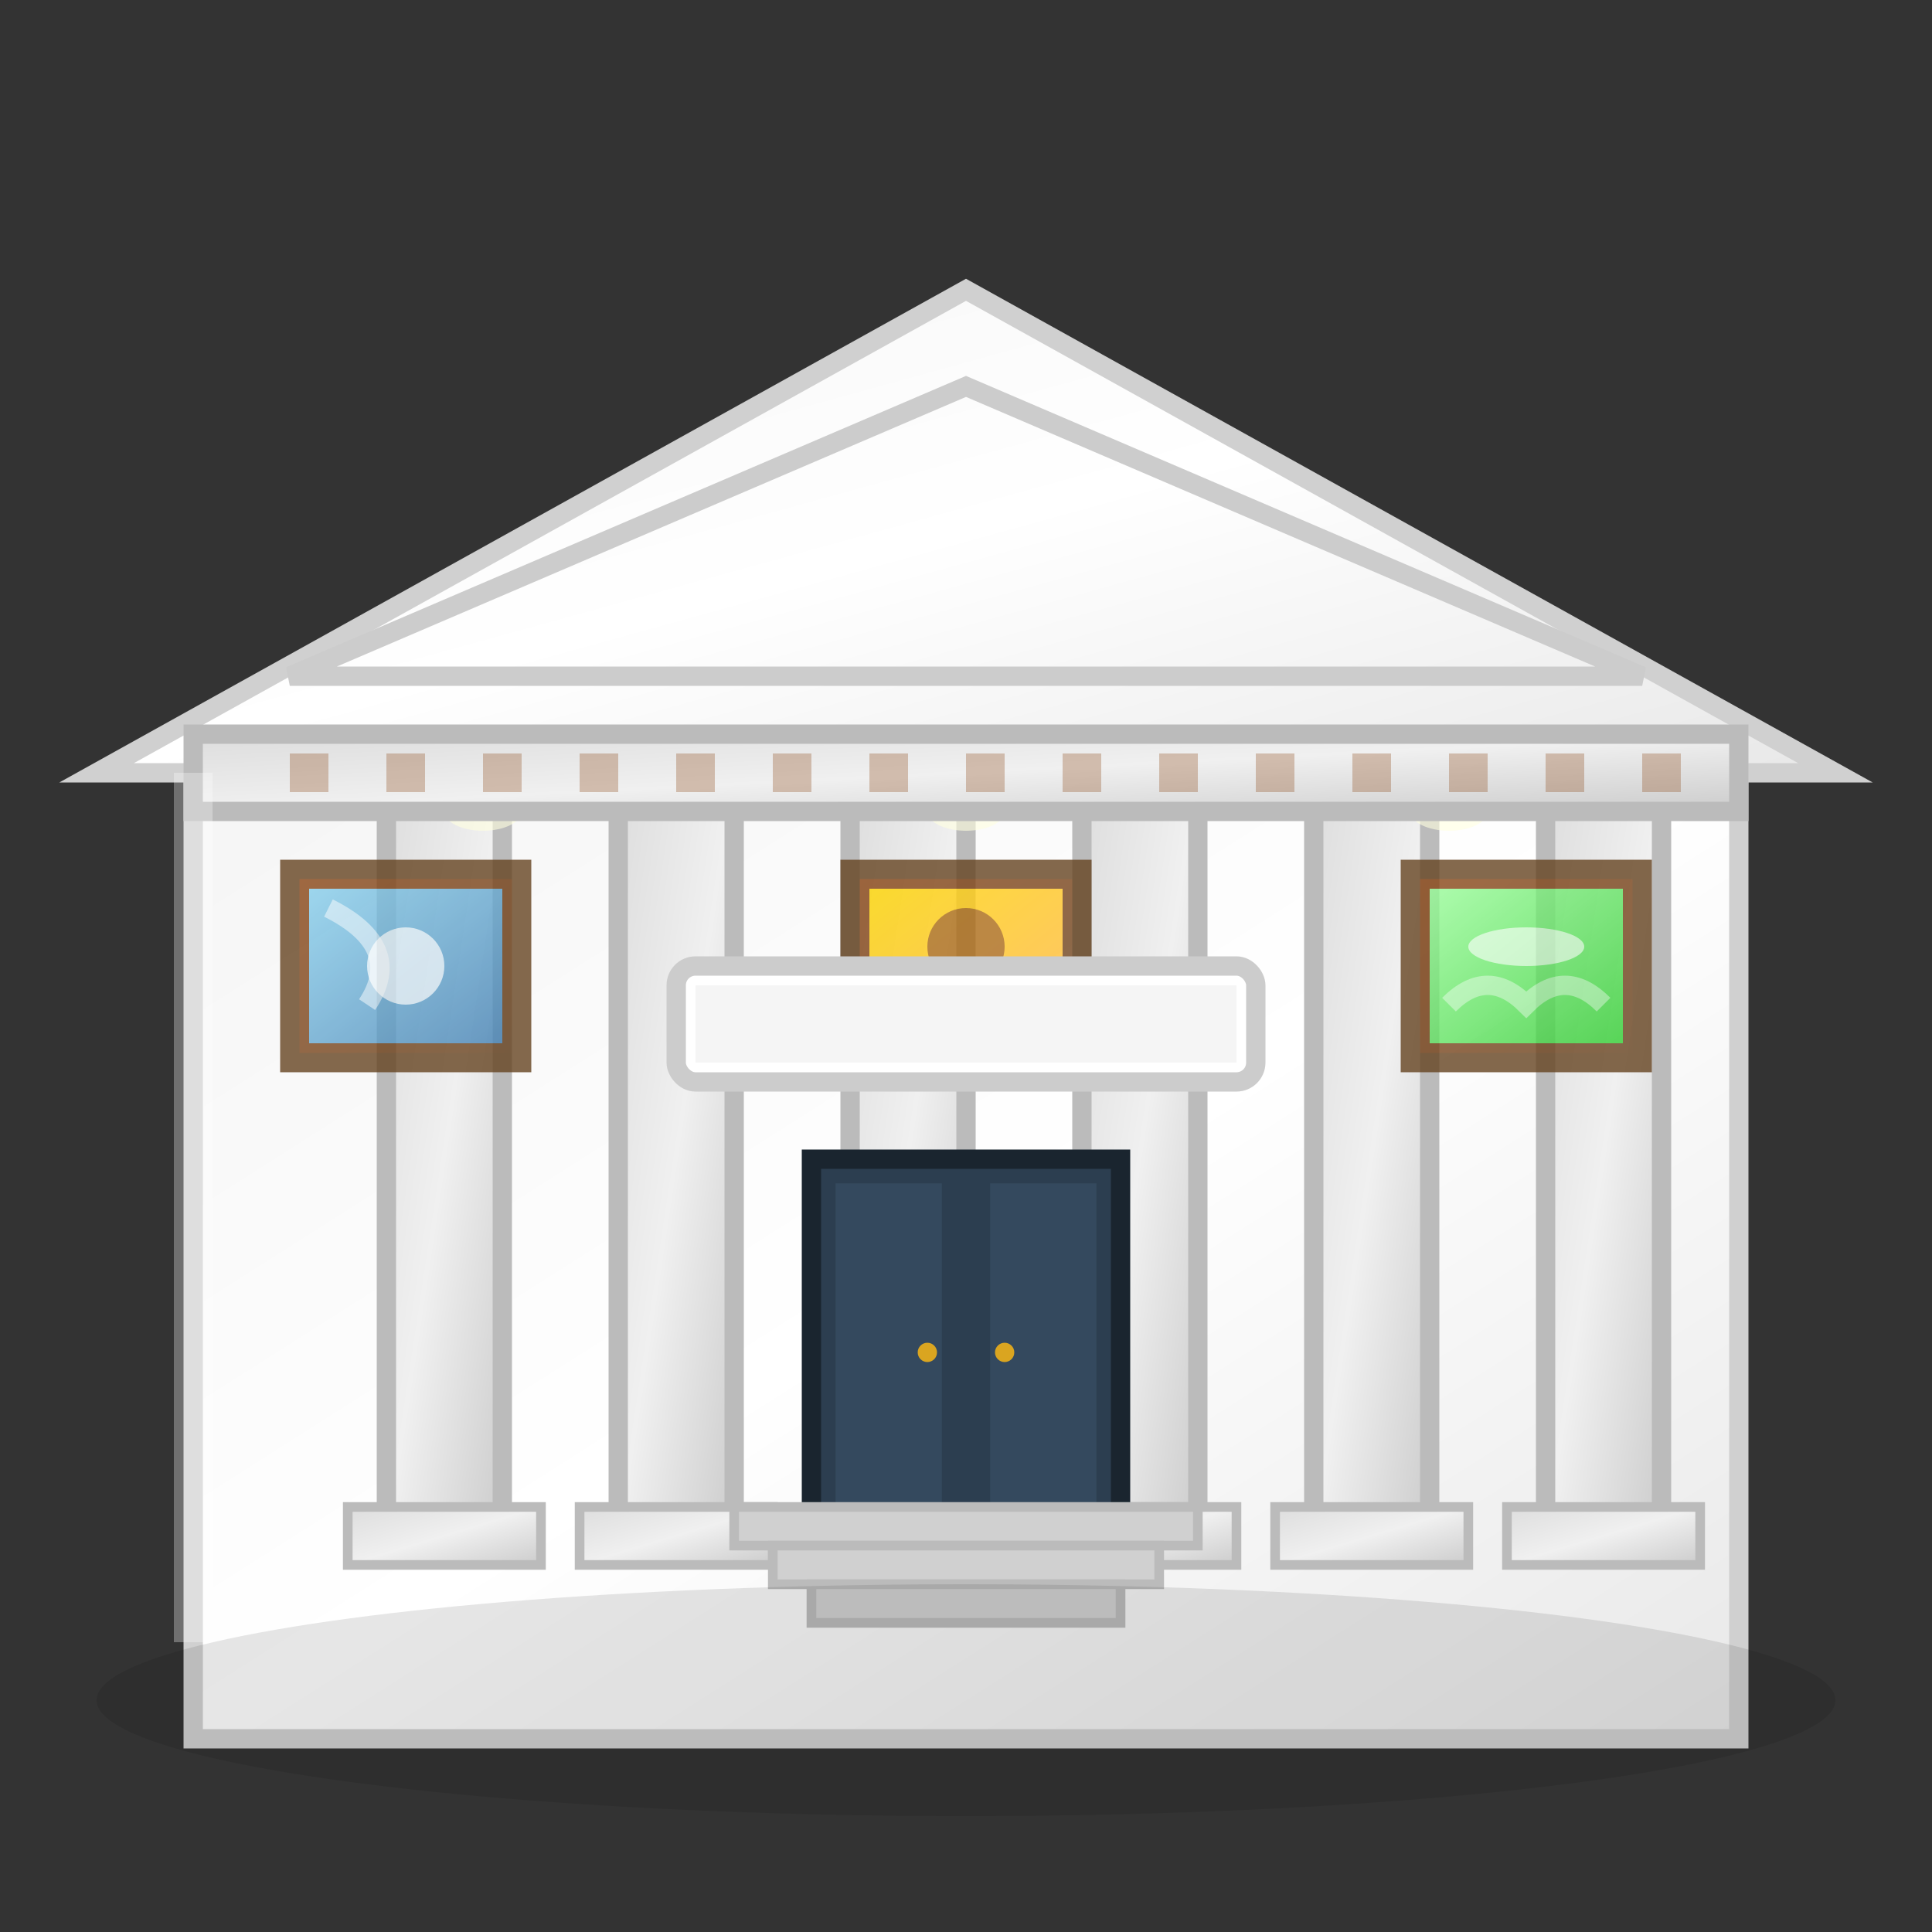 <svg xmlns="http://www.w3.org/2000/svg" viewBox="0 0 100 100" width="100" height="100">
  <rect x="0" y="0" width="100" height="100" fill="#333333" stroke="none"/>
  <defs>
    <linearGradient id="buildingGradient" x1="0%" y1="0%" x2="100%" y2="100%">
      <stop offset="0%" style="stop-color:#f5f5f5;stop-opacity:1" />
      <stop offset="50%" style="stop-color:#ffffff;stop-opacity:1" />
      <stop offset="100%" style="stop-color:#e8e8e8;stop-opacity:1" />
    </linearGradient>
    <linearGradient id="columnGradient" x1="0%" y1="0%" x2="100%" y2="100%">
      <stop offset="0%" style="stop-color:#ddd;stop-opacity:1" />
      <stop offset="50%" style="stop-color:#f0f0f0;stop-opacity:1" />
      <stop offset="100%" style="stop-color:#ccc;stop-opacity:1" />
    </linearGradient>
    <linearGradient id="frameGradient" x1="0%" y1="0%" x2="100%" y2="100%">
      <stop offset="0%" style="stop-color:#8b4513;stop-opacity:1" />
      <stop offset="100%" style="stop-color:#654321;stop-opacity:1" />
    </linearGradient>
    <linearGradient id="artworkGradient1" x1="0%" y1="0%" x2="100%" y2="100%">
      <stop offset="0%" style="stop-color:#87ceeb;stop-opacity:1" />
      <stop offset="100%" style="stop-color:#4682b4;stop-opacity:1" />
    </linearGradient>
    <linearGradient id="artworkGradient2" x1="0%" y1="0%" x2="100%" y2="100%">
      <stop offset="0%" style="stop-color:#98fb98;stop-opacity:1" />
      <stop offset="100%" style="stop-color:#32cd32;stop-opacity:1" />
    </linearGradient>
    <linearGradient id="artworkGradient3" x1="0%" y1="0%" x2="100%" y2="100%">
      <stop offset="0%" style="stop-color:#ffd700;stop-opacity:1" />
      <stop offset="100%" style="stop-color:#ffb347;stop-opacity:1" />
    </linearGradient>
  </defs>
  
  <!-- Gallery building base -->
  <rect x="10" y="40" width="80" height="50" fill="url(#buildingGradient)" stroke="#d0d0d0" stroke-width="1"/>
  
  <!-- Classical pediment/roof -->
  <path d="M 5 40 L 50 15 L 95 40 Z" fill="url(#buildingGradient)" stroke="#d0d0d0" stroke-width="1"/>
  
  <!-- Pediment triangle detail -->
  <path d="M 15 35 L 50 20 L 85 35 Z" fill="none" stroke="#ccc" stroke-width="1"/>
  
  <!-- Classical columns -->
  <rect x="20" y="40" width="6" height="40" fill="url(#columnGradient)" stroke="#bbb" stroke-width="1"/>
  <rect x="32" y="40" width="6" height="40" fill="url(#columnGradient)" stroke="#bbb" stroke-width="1"/>
  <rect x="44" y="40" width="6" height="40" fill="url(#columnGradient)" stroke="#bbb" stroke-width="1"/>
  <rect x="56" y="40" width="6" height="40" fill="url(#columnGradient)" stroke="#bbb" stroke-width="1"/>
  <rect x="68" y="40" width="6" height="40" fill="url(#columnGradient)" stroke="#bbb" stroke-width="1"/>
  <rect x="80" y="40" width="6" height="40" fill="url(#columnGradient)" stroke="#bbb" stroke-width="1"/>
  
  <!-- Column capitals -->
  <rect x="18" y="38" width="10" height="4" rx="1" fill="url(#columnGradient)" stroke="#bbb" stroke-width="0.5"/>
  <rect x="30" y="38" width="10" height="4" rx="1" fill="url(#columnGradient)" stroke="#bbb" stroke-width="0.5"/>
  <rect x="42" y="38" width="10" height="4" rx="1" fill="url(#columnGradient)" stroke="#bbb" stroke-width="0.5"/>
  <rect x="54" y="38" width="10" height="4" rx="1" fill="url(#columnGradient)" stroke="#bbb" stroke-width="0.5"/>
  <rect x="66" y="38" width="10" height="4" rx="1" fill="url(#columnGradient)" stroke="#bbb" stroke-width="0.5"/>
  <rect x="78" y="38" width="10" height="4" rx="1" fill="url(#columnGradient)" stroke="#bbb" stroke-width="0.5"/>
  
  <!-- Column bases -->
  <rect x="18" y="78" width="10" height="3" fill="url(#columnGradient)" stroke="#bbb" stroke-width="0.5"/>
  <rect x="30" y="78" width="10" height="3" fill="url(#columnGradient)" stroke="#bbb" stroke-width="0.5"/>
  <rect x="42" y="78" width="10" height="3" fill="url(#columnGradient)" stroke="#bbb" stroke-width="0.5"/>
  <rect x="54" y="78" width="10" height="3" fill="url(#columnGradient)" stroke="#bbb" stroke-width="0.5"/>
  <rect x="66" y="78" width="10" height="3" fill="url(#columnGradient)" stroke="#bbb" stroke-width="0.5"/>
  <rect x="78" y="78" width="10" height="3" fill="url(#columnGradient)" stroke="#bbb" stroke-width="0.5"/>
  
  <!-- Main entrance -->
  <rect x="42" y="60" width="16" height="20" fill="#2c3e50" stroke="#1a252f" stroke-width="1"/>
  
  <!-- Entrance doors -->
  <rect x="43" y="61" width="6" height="18" fill="#34495e" stroke="#2c3e50" stroke-width="0.5"/>
  <rect x="51" y="61" width="6" height="18" fill="#34495e" stroke="#2c3e50" stroke-width="0.5"/>
  
  <!-- Door handles -->
  <circle cx="48" cy="70" r="0.5" fill="#daa520"/>
  <circle cx="52" cy="70" r="0.5" fill="#daa520"/>
  
  <!-- Steps -->
  <rect x="38" y="78" width="24" height="2" fill="#d0d0d0" stroke="#bbb" stroke-width="0.5"/>
  <rect x="40" y="80" width="20" height="2" fill="#d0d0d0" stroke="#bbb" stroke-width="0.5"/>
  <rect x="42" y="82" width="16" height="2" fill="#d0d0d0" stroke="#bbb" stroke-width="0.5"/>
  
  <!-- Gallery interior - visible artwork -->
  <g opacity="0.8">
    <!-- First artwork frame -->
    <rect x="15" y="45" width="12" height="10" fill="url(#frameGradient)" stroke="#654321" stroke-width="1"/>
    <rect x="16" y="46" width="10" height="8" fill="url(#artworkGradient1)"/>
    <!-- Abstract art pattern -->
    <circle cx="21" cy="50" r="2" fill="rgba(255,255,255,0.7)"/>
    <path d="M 17 47 Q 21 49 19 52" stroke="rgba(255,255,255,0.5)" stroke-width="1" fill="none"/>
    
    <!-- Second artwork frame -->
    <rect x="73" y="45" width="12" height="10" fill="url(#frameGradient)" stroke="#654321" stroke-width="1"/>
    <rect x="74" y="46" width="10" height="8" fill="url(#artworkGradient2)"/>
    <!-- Landscape art pattern -->
    <ellipse cx="79" cy="49" rx="3" ry="1" fill="rgba(255,255,255,0.6)"/>
    <path d="M 75 52 Q 77 50 79 52 Q 81 50 83 52" stroke="rgba(255,255,255,0.4)" stroke-width="1" fill="none"/>
    
    <!-- Third artwork frame -->
    <rect x="44" y="45" width="12" height="10" fill="url(#frameGradient)" stroke="#654321" stroke-width="1"/>
    <rect x="45" y="46" width="10" height="8" fill="url(#artworkGradient3)"/>
    <!-- Portrait art pattern -->
    <circle cx="50" cy="49" r="2" fill="rgba(139,69,19,0.7)"/>
    <ellipse cx="50" cy="51" rx="1.5" ry="1" fill="rgba(139,69,19,0.5)"/>
  </g>
  
  <!-- Museum nameplate -->
  <rect x="35" y="50" width="30" height="6" rx="1" fill="white" stroke="#ccc" stroke-width="1"/>
  <rect x="36" y="51" width="28" height="4" fill="#f5f5f5"/>
  
  <!-- Gallery lighting (spotlights) -->
  <ellipse cx="25" cy="42" rx="2" ry="1" fill="#ffffe0" opacity="0.6"/>
  <ellipse cx="50" cy="42" rx="2" ry="1" fill="#ffffe0" opacity="0.6"/>
  <ellipse cx="75" cy="42" rx="2" ry="1" fill="#ffffe0" opacity="0.6"/>
  
  <!-- Roof details -->
  <rect x="10" y="38" width="80" height="4" fill="url(#columnGradient)" stroke="#bbb" stroke-width="1"/>
  
  <!-- Classical frieze pattern -->
  <rect x="15" y="39" width="2" height="2" fill="#8b4513" opacity="0.3"/>
  <rect x="20" y="39" width="2" height="2" fill="#8b4513" opacity="0.3"/>
  <rect x="25" y="39" width="2" height="2" fill="#8b4513" opacity="0.3"/>
  <rect x="30" y="39" width="2" height="2" fill="#8b4513" opacity="0.3"/>
  <rect x="35" y="39" width="2" height="2" fill="#8b4513" opacity="0.3"/>
  <rect x="40" y="39" width="2" height="2" fill="#8b4513" opacity="0.3"/>
  <rect x="45" y="39" width="2" height="2" fill="#8b4513" opacity="0.3"/>
  <rect x="50" y="39" width="2" height="2" fill="#8b4513" opacity="0.3"/>
  <rect x="55" y="39" width="2" height="2" fill="#8b4513" opacity="0.3"/>
  <rect x="60" y="39" width="2" height="2" fill="#8b4513" opacity="0.3"/>
  <rect x="65" y="39" width="2" height="2" fill="#8b4513" opacity="0.3"/>
  <rect x="70" y="39" width="2" height="2" fill="#8b4513" opacity="0.3"/>
  <rect x="75" y="39" width="2" height="2" fill="#8b4513" opacity="0.3"/>
  <rect x="80" y="39" width="2" height="2" fill="#8b4513" opacity="0.3"/>
  <rect x="85" y="39" width="2" height="2" fill="#8b4513" opacity="0.3"/>
  
  <!-- Shadow beneath building -->
  <ellipse cx="50" cy="88" rx="45" ry="6" fill="rgba(0,0,0,0.1)"/>
  
  <!-- Building highlight -->
  <path d="M 10 40 L 10 85" stroke="rgba(255,255,255,0.3)" stroke-width="2"/>
</svg>
